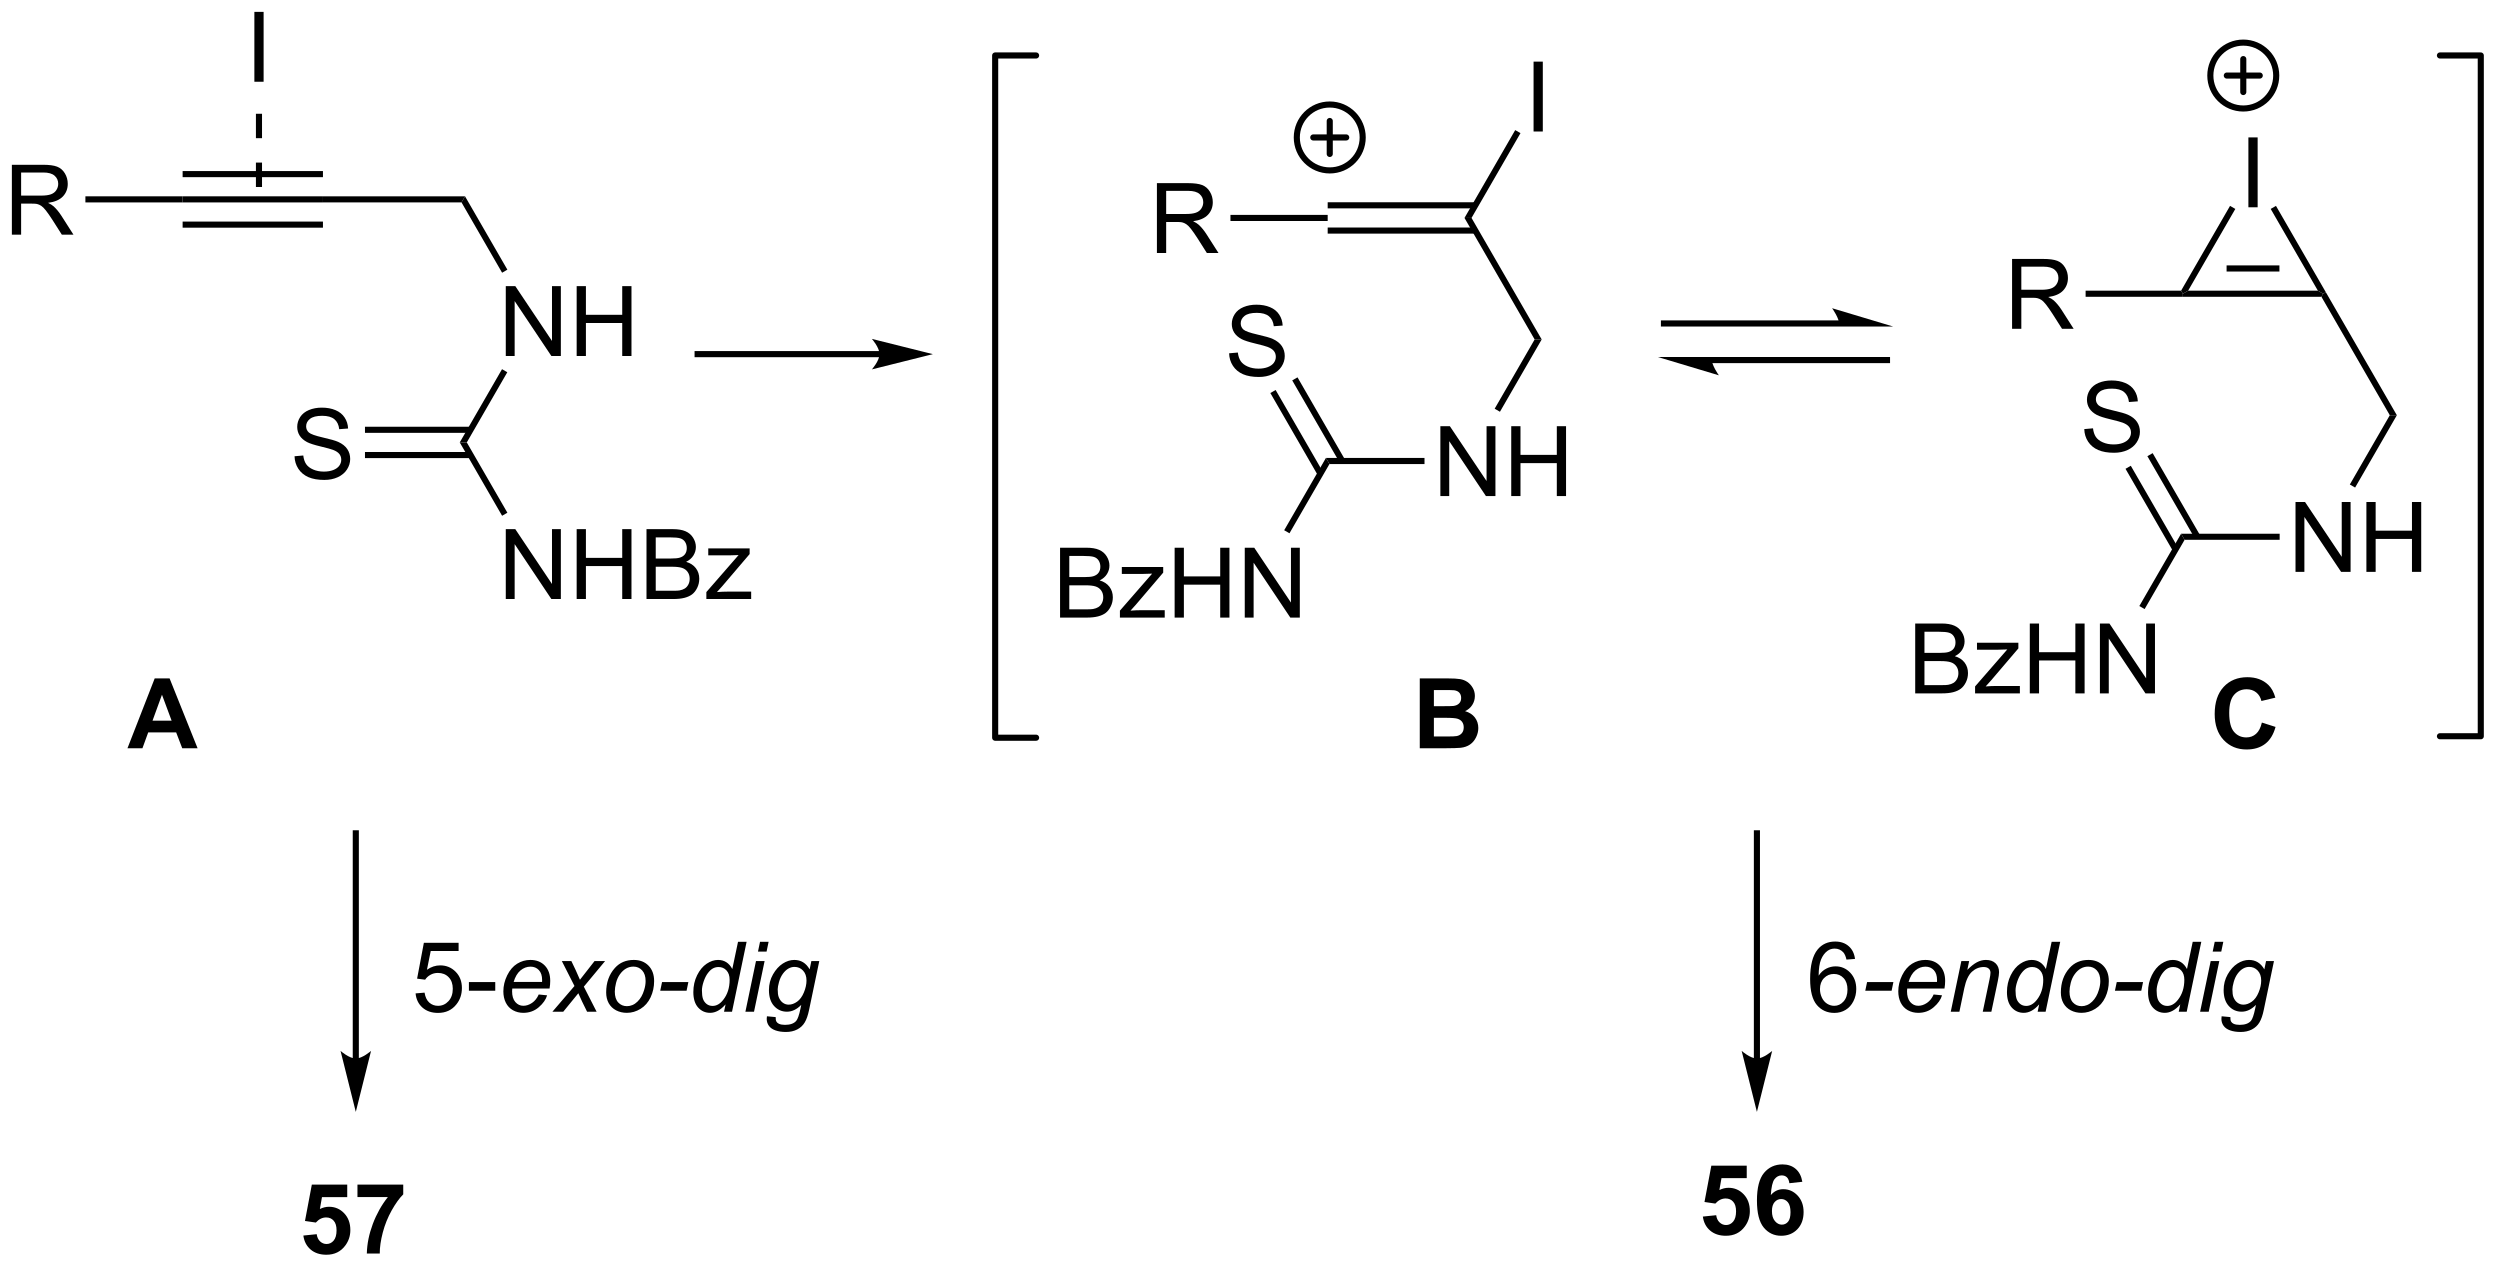 <?xml version="1.0" encoding="UTF-8"?>
<!DOCTYPE svg PUBLIC '-//W3C//DTD SVG 1.0//EN'
          'http://www.w3.org/TR/2001/REC-SVG-20010904/DTD/svg10.dtd'>
<svg stroke-dasharray="none" shape-rendering="auto" xmlns="http://www.w3.org/2000/svg" font-family="'Dialog'" text-rendering="auto" width="562" fill-opacity="1" color-interpolation="auto" color-rendering="auto" preserveAspectRatio="xMidYMid meet" font-size="12px" viewBox="0 0 562 285" fill="black" xmlns:xlink="http://www.w3.org/1999/xlink" stroke="black" image-rendering="auto" stroke-miterlimit="10" stroke-linecap="square" stroke-linejoin="miter" font-style="normal" stroke-width="1" height="285" stroke-dashoffset="0" font-weight="normal" stroke-opacity="1"
><!--Generated by the Batik Graphics2D SVG Generator--><defs id="genericDefs"
  /><g
  ><defs id="defs1"
    ><clipPath clipPathUnits="userSpaceOnUse" id="clipPath1"
      ><path d="M1.294 1.596 L211.676 1.596 L211.676 108.367 L1.294 108.367 L1.294 1.596 Z"
      /></clipPath
      ><clipPath clipPathUnits="userSpaceOnUse" id="clipPath2"
      ><path d="M-0.342 28.666 L-0.342 132.47 L204.191 132.47 L204.191 28.666 Z"
      /></clipPath
    ></defs
    ><g transform="scale(2.667,2.667) translate(-1.294,-1.596) matrix(1.029,0,0,1.029,1.646,-27.891)"
    ><path d="M0.63 47.88 L0.63 42.153 L3.169 42.153 Q3.935 42.153 4.333 42.307 Q4.732 42.461 4.969 42.851 Q5.208 43.242 5.208 43.716 Q5.208 44.325 4.812 44.745 Q4.419 45.161 3.594 45.273 Q3.896 45.419 4.052 45.56 Q4.383 45.864 4.68 46.32 L5.677 47.88 L4.724 47.88 L3.966 46.687 Q3.633 46.172 3.417 45.898 Q3.203 45.625 3.034 45.515 Q2.865 45.406 2.688 45.364 Q2.56 45.336 2.266 45.336 L1.388 45.336 L1.388 47.88 L0.63 47.88 ZM1.388 44.679 L3.016 44.679 Q3.537 44.679 3.828 44.573 Q4.122 44.466 4.273 44.229 Q4.427 43.992 4.427 43.716 Q4.427 43.31 4.13 43.049 Q3.836 42.786 3.2 42.786 L1.388 42.786 L1.388 44.679 Z" stroke="none" clip-path="url(#clipPath2)"
    /></g
    ><g transform="matrix(2.743,0,0,2.743,0.938,-78.63)"
    ><path d="M6.657 45.255 L6.657 44.755 L14.625 44.755 L14.625 45.255 Z" stroke="none" clip-path="url(#clipPath2)"
    /></g
    ><g transform="matrix(2.743,0,0,2.743,0.938,-78.63)"
    ><path d="M14.625 45.255 L14.625 44.755 L26.125 44.755 L26.125 45.255 ZM14.625 43.185 L26.125 43.185 L26.125 42.685 L14.625 42.685 ZM14.625 47.325 L26.125 47.325 L26.125 46.825 L14.625 46.825 Z" stroke="none" clip-path="url(#clipPath2)"
    /></g
    ><g transform="matrix(2.743,0,0,2.743,0.938,-78.63)"
    ><path d="M26.125 45.255 L26.125 44.755 L37.769 44.755 L37.481 45.255 Z" stroke="none" clip-path="url(#clipPath2)"
    /></g
    ><g transform="matrix(2.743,0,0,2.743,0.938,-78.63)"
    ><path d="M41.109 57.839 L41.109 52.113 L41.888 52.113 L44.896 56.608 L44.896 52.113 L45.622 52.113 L45.622 57.839 L44.844 57.839 L41.836 53.339 L41.836 57.839 L41.109 57.839 ZM46.918 57.839 L46.918 52.113 L47.676 52.113 L47.676 54.464 L50.652 54.464 L50.652 52.113 L51.41 52.113 L51.41 57.839 L50.652 57.839 L50.652 55.139 L47.676 55.139 L47.676 57.839 L46.918 57.839 Z" stroke="none" clip-path="url(#clipPath2)"
    /></g
    ><g transform="matrix(2.743,0,0,2.743,0.938,-78.63)"
    ><path d="M37.481 45.255 L37.769 44.755 L41.24 50.766 L40.807 51.016 Z" stroke="none" clip-path="url(#clipPath2)"
    /></g
    ><g transform="matrix(2.743,0,0,2.743,0.938,-78.63)"
    ><path d="M40.801 58.922 L41.234 59.172 L37.914 64.924 L37.336 64.924 Z" stroke="none" clip-path="url(#clipPath2)"
    /></g
    ><g transform="matrix(2.743,0,0,2.743,0.938,-78.63)"
    ><path d="M41.109 77.758 L41.109 72.031 L41.888 72.031 L44.896 76.526 L44.896 72.031 L45.622 72.031 L45.622 77.758 L44.844 77.758 L41.836 73.258 L41.836 77.758 L41.109 77.758 ZM46.918 77.758 L46.918 72.031 L47.676 72.031 L47.676 74.383 L50.652 74.383 L50.652 72.031 L51.41 72.031 L51.41 77.758 L50.652 77.758 L50.652 75.057 L47.676 75.057 L47.676 77.758 L46.918 77.758 ZM52.641 77.758 L52.641 72.031 L54.789 72.031 Q55.445 72.031 55.841 72.206 Q56.24 72.378 56.464 72.74 Q56.688 73.102 56.688 73.495 Q56.688 73.862 56.487 74.188 Q56.289 74.51 55.888 74.711 Q56.406 74.862 56.685 75.229 Q56.966 75.596 56.966 76.096 Q56.966 76.5 56.794 76.846 Q56.625 77.19 56.375 77.378 Q56.125 77.565 55.747 77.662 Q55.372 77.758 54.825 77.758 L52.641 77.758 ZM53.398 74.438 L54.638 74.438 Q55.141 74.438 55.359 74.37 Q55.648 74.284 55.794 74.086 Q55.943 73.885 55.943 73.586 Q55.943 73.3 55.805 73.083 Q55.669 72.867 55.414 72.787 Q55.161 72.706 54.544 72.706 L53.398 72.706 L53.398 74.438 ZM53.398 77.081 L54.825 77.081 Q55.193 77.081 55.341 77.055 Q55.602 77.008 55.776 76.898 Q55.953 76.789 56.065 76.581 Q56.18 76.37 56.18 76.096 Q56.18 75.776 56.016 75.542 Q55.852 75.305 55.56 75.208 Q55.271 75.112 54.724 75.112 L53.398 75.112 L53.398 77.081 ZM57.547 77.758 L57.547 77.188 L60.188 74.156 Q59.74 74.18 59.396 74.18 L57.703 74.18 L57.703 73.609 L61.094 73.609 L61.094 74.073 L58.849 76.706 L58.414 77.188 Q58.888 77.151 59.302 77.151 L61.219 77.151 L61.219 77.758 L57.547 77.758 Z" stroke="none" clip-path="url(#clipPath2)"
    /></g
    ><g transform="matrix(2.743,0,0,2.743,0.938,-78.63)"
    ><path d="M37.336 64.924 L37.914 64.924 L41.24 70.685 L40.807 70.935 Z" stroke="none" clip-path="url(#clipPath2)"
    /></g
    ><g transform="matrix(2.743,0,0,2.743,0.938,-78.63)"
    ><path d="M23.797 66.057 L24.513 65.995 Q24.562 66.425 24.747 66.701 Q24.935 66.977 25.326 67.146 Q25.716 67.315 26.203 67.315 Q26.638 67.315 26.969 67.188 Q27.302 67.057 27.463 66.834 Q27.625 66.609 27.625 66.344 Q27.625 66.073 27.469 65.873 Q27.312 65.672 26.953 65.534 Q26.724 65.445 25.935 65.255 Q25.146 65.065 24.828 64.899 Q24.419 64.682 24.216 64.365 Q24.016 64.047 24.016 63.651 Q24.016 63.219 24.26 62.841 Q24.508 62.464 24.979 62.268 Q25.453 62.073 26.031 62.073 Q26.669 62.073 27.154 62.279 Q27.641 62.484 27.901 62.883 Q28.164 63.281 28.185 63.784 L27.458 63.839 Q27.398 63.297 27.06 63.021 Q26.724 62.742 26.062 62.742 Q25.375 62.742 25.06 62.995 Q24.747 63.245 24.747 63.602 Q24.747 63.909 24.969 64.109 Q25.188 64.307 26.112 64.518 Q27.037 64.727 27.38 64.883 Q27.88 65.112 28.117 65.466 Q28.357 65.82 28.357 66.281 Q28.357 66.737 28.094 67.143 Q27.833 67.547 27.341 67.774 Q26.852 67.998 26.24 67.998 Q25.461 67.998 24.935 67.771 Q24.412 67.542 24.112 67.089 Q23.812 66.633 23.797 66.057 Z" stroke="none" clip-path="url(#clipPath2)"
    /></g
    ><g transform="matrix(2.743,0,0,2.743,0.938,-78.63)"
    ><path d="M38.223 63.639 L29.569 63.639 L29.569 64.139 L38.223 64.139 ZM38.223 65.709 L29.569 65.709 L29.569 66.209 L38.223 66.209 Z" stroke="none" clip-path="url(#clipPath2)"
    /></g
    ><g transform="matrix(2.743,0,0,2.743,0.938,-78.63)"
    ><path d="M94.472 49.402 L94.472 43.675 L97.012 43.675 Q97.777 43.675 98.176 43.829 Q98.574 43.983 98.811 44.373 Q99.051 44.764 99.051 45.238 Q99.051 45.847 98.655 46.267 Q98.262 46.683 97.436 46.795 Q97.738 46.941 97.894 47.082 Q98.225 47.386 98.522 47.842 L99.519 49.402 L98.566 49.402 L97.808 48.209 Q97.475 47.694 97.259 47.42 Q97.045 47.147 96.876 47.038 Q96.707 46.928 96.53 46.886 Q96.402 46.858 96.108 46.858 L95.23 46.858 L95.23 49.402 L94.472 49.402 ZM95.23 46.202 L96.858 46.202 Q97.379 46.202 97.67 46.095 Q97.965 45.988 98.116 45.751 Q98.269 45.514 98.269 45.238 Q98.269 44.832 97.972 44.571 Q97.678 44.308 97.043 44.308 L95.23 44.308 L95.23 46.202 Z" stroke="none" clip-path="url(#clipPath2)"
    /></g
    ><g transform="matrix(2.743,0,0,2.743,0.938,-78.63)"
    ><path d="M100.499 46.777 L100.499 46.277 L108.467 46.277 L108.467 46.777 Z" stroke="none" clip-path="url(#clipPath2)"
    /></g
    ><g transform="matrix(2.743,0,0,2.743,0.938,-78.63)"
    ><path d="M108.467 47.812 L120.565 47.812 L120.565 47.312 L108.467 47.312 ZM108.467 45.742 L120.565 45.742 L120.565 45.242 L108.467 45.242 Z" stroke="none" clip-path="url(#clipPath2)"
    /></g
    ><g transform="matrix(2.743,0,0,2.743,0.938,-78.63)"
    ><path d="M119.679 46.527 L120.256 46.527 L126.006 56.486 L125.429 56.486 Z" stroke="none" clip-path="url(#clipPath2)"
    /></g
    ><g transform="matrix(2.743,0,0,2.743,0.938,-78.63)"
    ><path d="M117.702 69.321 L117.702 63.594 L118.48 63.594 L121.488 68.089 L121.488 63.594 L122.215 63.594 L122.215 69.321 L121.436 69.321 L118.428 64.821 L118.428 69.321 L117.702 69.321 ZM123.51 69.321 L123.51 63.594 L124.268 63.594 L124.268 65.946 L127.245 65.946 L127.245 63.594 L128.002 63.594 L128.002 69.321 L127.245 69.321 L127.245 66.62 L124.268 66.62 L124.268 69.321 L123.51 69.321 Z" stroke="none" clip-path="url(#clipPath2)"
    /></g
    ><g transform="matrix(2.743,0,0,2.743,0.938,-78.63)"
    ><path d="M125.429 56.486 L126.006 56.486 L122.585 62.411 L122.152 62.161 Z" stroke="none" clip-path="url(#clipPath2)"
    /></g
    ><g transform="matrix(2.743,0,0,2.743,0.938,-78.63)"
    ><path d="M116.402 66.196 L116.402 66.696 L108.612 66.696 L108.323 66.196 Z" stroke="none" clip-path="url(#clipPath2)"
    /></g
    ><g transform="matrix(2.743,0,0,2.743,0.938,-78.63)"
    ><path d="M86.534 79.28 L86.534 73.553 L88.682 73.553 Q89.338 73.553 89.734 73.728 Q90.133 73.9 90.357 74.262 Q90.581 74.624 90.581 75.017 Q90.581 75.384 90.38 75.71 Q90.182 76.032 89.781 76.233 Q90.299 76.384 90.578 76.751 Q90.859 77.118 90.859 77.618 Q90.859 78.022 90.687 78.368 Q90.518 78.712 90.268 78.9 Q90.018 79.087 89.641 79.183 Q89.266 79.28 88.719 79.28 L86.534 79.28 ZM87.291 75.96 L88.531 75.96 Q89.034 75.96 89.252 75.892 Q89.541 75.806 89.687 75.608 Q89.836 75.407 89.836 75.108 Q89.836 74.822 89.698 74.605 Q89.562 74.389 89.307 74.308 Q89.055 74.228 88.437 74.228 L87.291 74.228 L87.291 75.96 ZM87.291 78.603 L88.719 78.603 Q89.086 78.603 89.234 78.577 Q89.495 78.53 89.669 78.421 Q89.846 78.311 89.958 78.103 Q90.073 77.892 90.073 77.618 Q90.073 77.298 89.909 77.064 Q89.745 76.827 89.453 76.73 Q89.164 76.634 88.617 76.634 L87.291 76.634 L87.291 78.603 ZM91.44 79.28 L91.44 78.71 L94.081 75.678 Q93.633 75.702 93.289 75.702 L91.596 75.702 L91.596 75.132 L94.987 75.132 L94.987 75.595 L92.742 78.228 L92.307 78.71 Q92.781 78.673 93.195 78.673 L95.112 78.673 L95.112 79.28 L91.44 79.28 ZM95.924 79.28 L95.924 73.553 L96.682 73.553 L96.682 75.905 L99.659 75.905 L99.659 73.553 L100.416 73.553 L100.416 79.28 L99.659 79.28 L99.659 76.579 L96.682 76.579 L96.682 79.28 L95.924 79.28 ZM101.671 79.28 L101.671 73.553 L102.449 73.553 L105.457 78.048 L105.457 73.553 L106.183 73.553 L106.183 79.28 L105.405 79.28 L102.397 74.78 L102.397 79.28 L101.671 79.28 Z" stroke="none" clip-path="url(#clipPath2)"
    /></g
    ><g transform="matrix(2.743,0,0,2.743,0.938,-78.63)"
    ><path d="M108.323 66.196 L108.612 66.696 L105.335 72.371 L104.902 72.121 Z" stroke="none" clip-path="url(#clipPath2)"
    /></g
    ><g transform="matrix(2.743,0,0,2.743,0.938,-78.63)"
    ><path d="M100.389 57.62 L101.105 57.558 Q101.155 57.987 101.34 58.263 Q101.527 58.539 101.918 58.709 Q102.308 58.878 102.795 58.878 Q103.23 58.878 103.561 58.75 Q103.894 58.62 104.056 58.396 Q104.217 58.172 104.217 57.907 Q104.217 57.636 104.061 57.435 Q103.905 57.235 103.545 57.097 Q103.316 57.008 102.527 56.818 Q101.738 56.628 101.42 56.461 Q101.012 56.245 100.808 55.927 Q100.608 55.61 100.608 55.214 Q100.608 54.782 100.853 54.404 Q101.1 54.026 101.572 53.831 Q102.045 53.636 102.624 53.636 Q103.262 53.636 103.746 53.842 Q104.233 54.047 104.493 54.446 Q104.756 54.844 104.777 55.347 L104.051 55.401 Q103.991 54.86 103.652 54.584 Q103.316 54.305 102.655 54.305 Q101.967 54.305 101.652 54.558 Q101.34 54.808 101.34 55.164 Q101.34 55.472 101.561 55.672 Q101.78 55.87 102.704 56.081 Q103.629 56.289 103.972 56.446 Q104.472 56.675 104.71 57.029 Q104.949 57.383 104.949 57.844 Q104.949 58.3 104.686 58.706 Q104.426 59.11 103.933 59.336 Q103.444 59.56 102.832 59.56 Q102.053 59.56 101.527 59.334 Q101.004 59.105 100.704 58.651 Q100.405 58.196 100.389 57.62 Z" stroke="none" clip-path="url(#clipPath2)"
    /></g
    ><g transform="matrix(2.743,0,0,2.743,0.938,-78.63)"
    ><path d="M109.879 66.321 L105.994 59.591 L105.561 59.841 L109.446 66.571 ZM108.086 67.356 L104.201 60.626 L103.768 60.876 L107.653 67.606 Z" stroke="none" clip-path="url(#clipPath2)"
    /></g
    ><g transform="matrix(2.743,0,0,2.743,0.938,-78.63)"
    ><path d="M125.34 39.443 L125.34 33.716 L126.097 33.716 L126.097 39.443 L125.34 39.443 Z" stroke="none" clip-path="url(#clipPath2)"
    /></g
    ><g transform="matrix(2.743,0,0,2.743,0.938,-78.63)"
    ><path d="M120.256 46.527 L119.679 46.527 L123.835 39.327 L124.268 39.577 Z" stroke="none" clip-path="url(#clipPath2)"
    /></g
    ><g stroke-width="0.5" transform="matrix(2.743,0,0,2.743,0.938,-78.63)" stroke-linejoin="round" stroke-linecap="round"
    ><path fill="none" d="M108.636 42.632 C107.145 42.632 105.936 41.423 105.936 39.931 C105.936 38.44 107.145 37.231 108.636 37.231 C110.128 37.231 111.336 38.44 111.336 39.931 C111.336 41.423 110.128 42.632 108.636 42.632 M107.286 39.931 L109.986 39.931 M108.636 38.581 L108.636 41.282" clip-path="url(#clipPath2)"
    /></g
    ><g transform="matrix(2.743,0,0,2.743,0.938,-78.63)"
    ><path d="M164.556 55.613 L164.556 49.887 L167.095 49.887 Q167.861 49.887 168.259 50.04 Q168.658 50.194 168.895 50.585 Q169.134 50.975 169.134 51.449 Q169.134 52.059 168.738 52.478 Q168.345 52.895 167.52 53.007 Q167.822 53.152 167.978 53.293 Q168.309 53.598 168.606 54.053 L169.603 55.613 L168.65 55.613 L167.892 54.421 Q167.559 53.905 167.343 53.632 Q167.129 53.358 166.96 53.249 Q166.791 53.139 166.613 53.098 Q166.486 53.069 166.192 53.069 L165.314 53.069 L165.314 55.613 L164.556 55.613 ZM165.314 52.413 L166.942 52.413 Q167.462 52.413 167.754 52.306 Q168.048 52.199 168.199 51.962 Q168.353 51.725 168.353 51.449 Q168.353 51.043 168.056 50.783 Q167.762 50.52 167.126 50.52 L165.314 50.52 L165.314 52.413 Z" stroke="none" clip-path="url(#clipPath2)"
    /></g
    ><g transform="matrix(2.743,0,0,2.743,0.938,-78.63)"
    ><path d="M170.583 52.988 L170.583 52.488 L178.407 52.488 L178.551 52.738 L178.551 52.988 Z" stroke="none" clip-path="url(#clipPath2)"
    /></g
    ><g transform="matrix(2.743,0,0,2.743,0.938,-78.63)"
    ><path d="M178.551 52.988 L178.551 52.738 L178.984 52.488 L189.618 52.488 L190.051 52.738 L189.907 52.988 ZM182.136 50.918 L186.466 50.918 L186.466 50.418 L182.136 50.418 Z" stroke="none" clip-path="url(#clipPath2)"
    /></g
    ><g transform="matrix(2.743,0,0,2.743,0.938,-78.63)"
    ><path d="M189.907 52.988 L190.051 52.738 L190.268 52.613 L196.09 62.697 L195.512 62.697 Z" stroke="none" clip-path="url(#clipPath2)"
    /></g
    ><g transform="matrix(2.743,0,0,2.743,0.938,-78.63)"
    ><path d="M187.785 75.532 L187.785 69.805 L188.564 69.805 L191.572 74.3 L191.572 69.805 L192.298 69.805 L192.298 75.532 L191.52 75.532 L188.512 71.032 L188.512 75.532 L187.785 75.532 ZM193.594 75.532 L193.594 69.805 L194.352 69.805 L194.352 72.157 L197.328 72.157 L197.328 69.805 L198.086 69.805 L198.086 75.532 L197.328 75.532 L197.328 72.831 L194.352 72.831 L194.352 75.532 L193.594 75.532 Z" stroke="none" clip-path="url(#clipPath2)"
    /></g
    ><g transform="matrix(2.743,0,0,2.743,0.938,-78.63)"
    ><path d="M195.512 62.697 L196.09 62.697 L192.669 68.623 L192.236 68.373 Z" stroke="none" clip-path="url(#clipPath2)"
    /></g
    ><g transform="matrix(2.743,0,0,2.743,0.938,-78.63)"
    ><path d="M186.485 72.407 L186.485 72.907 L178.695 72.907 L178.407 72.407 Z" stroke="none" clip-path="url(#clipPath2)"
    /></g
    ><g transform="matrix(2.743,0,0,2.743,0.938,-78.63)"
    ><path d="M156.617 85.491 L156.617 79.764 L158.766 79.764 Q159.422 79.764 159.818 79.939 Q160.216 80.111 160.44 80.473 Q160.664 80.835 160.664 81.228 Q160.664 81.595 160.464 81.921 Q160.266 82.244 159.865 82.444 Q160.383 82.595 160.662 82.962 Q160.943 83.33 160.943 83.83 Q160.943 84.233 160.771 84.58 Q160.602 84.923 160.352 85.111 Q160.102 85.298 159.724 85.395 Q159.349 85.491 158.802 85.491 L156.617 85.491 ZM157.375 82.171 L158.615 82.171 Q159.117 82.171 159.336 82.103 Q159.625 82.017 159.771 81.819 Q159.919 81.619 159.919 81.319 Q159.919 81.033 159.781 80.817 Q159.646 80.6 159.391 80.52 Q159.138 80.439 158.521 80.439 L157.375 80.439 L157.375 82.171 ZM157.375 84.814 L158.802 84.814 Q159.169 84.814 159.318 84.788 Q159.578 84.741 159.753 84.632 Q159.93 84.522 160.042 84.314 Q160.156 84.103 160.156 83.83 Q160.156 83.509 159.992 83.275 Q159.828 83.038 159.537 82.942 Q159.248 82.845 158.701 82.845 L157.375 82.845 L157.375 84.814 ZM161.524 85.491 L161.524 84.921 L164.164 81.889 Q163.716 81.913 163.373 81.913 L161.68 81.913 L161.68 81.343 L165.071 81.343 L165.071 81.806 L162.826 84.439 L162.391 84.921 Q162.865 84.884 163.279 84.884 L165.196 84.884 L165.196 85.491 L161.524 85.491 ZM166.008 85.491 L166.008 79.764 L166.766 79.764 L166.766 82.116 L169.742 82.116 L169.742 79.764 L170.5 79.764 L170.5 85.491 L169.742 85.491 L169.742 82.791 L166.766 82.791 L166.766 85.491 L166.008 85.491 ZM171.754 85.491 L171.754 79.764 L172.533 79.764 L175.541 84.259 L175.541 79.764 L176.267 79.764 L176.267 85.491 L175.488 85.491 L172.481 80.991 L172.481 85.491 L171.754 85.491 Z" stroke="none" clip-path="url(#clipPath2)"
    /></g
    ><g transform="matrix(2.743,0,0,2.743,0.938,-78.63)"
    ><path d="M178.407 72.407 L178.695 72.907 L175.419 78.582 L174.986 78.332 Z" stroke="none" clip-path="url(#clipPath2)"
    /></g
    ><g transform="matrix(2.743,0,0,2.743,0.938,-78.63)"
    ><path d="M170.473 63.831 L171.189 63.769 Q171.238 64.198 171.423 64.475 Q171.611 64.751 172.001 64.92 Q172.392 65.089 172.879 65.089 Q173.314 65.089 173.645 64.962 Q173.978 64.831 174.139 64.607 Q174.301 64.383 174.301 64.118 Q174.301 63.847 174.145 63.647 Q173.988 63.446 173.629 63.308 Q173.4 63.219 172.611 63.029 Q171.822 62.839 171.504 62.672 Q171.095 62.456 170.892 62.139 Q170.692 61.821 170.692 61.425 Q170.692 60.993 170.936 60.615 Q171.184 60.238 171.655 60.042 Q172.129 59.847 172.707 59.847 Q173.345 59.847 173.83 60.053 Q174.317 60.258 174.577 60.657 Q174.84 61.055 174.861 61.558 L174.134 61.613 Q174.074 61.071 173.736 60.795 Q173.4 60.516 172.738 60.516 Q172.051 60.516 171.736 60.769 Q171.423 61.019 171.423 61.376 Q171.423 61.683 171.645 61.883 Q171.863 62.081 172.788 62.292 Q173.712 62.501 174.056 62.657 Q174.556 62.886 174.793 63.24 Q175.033 63.594 175.033 64.055 Q175.033 64.511 174.77 64.917 Q174.509 65.321 174.017 65.547 Q173.528 65.772 172.916 65.772 Q172.137 65.772 171.611 65.545 Q171.087 65.316 170.788 64.863 Q170.488 64.407 170.473 63.831 Z" stroke="none" clip-path="url(#clipPath2)"
    /></g
    ><g transform="matrix(2.743,0,0,2.743,0.938,-78.63)"
    ><path d="M179.963 72.532 L176.077 65.802 L175.644 66.052 L179.53 72.782 ZM178.17 73.567 L174.285 66.837 L173.852 67.087 L177.737 73.817 Z" stroke="none" clip-path="url(#clipPath2)"
    /></g
    ><g transform="matrix(2.743,0,0,2.743,0.938,-78.63)"
    ><path d="M183.923 45.654 L183.923 39.927 L184.681 39.927 L184.681 45.654 L183.923 45.654 Z" stroke="none" clip-path="url(#clipPath2)"
    /></g
    ><g transform="matrix(2.743,0,0,2.743,0.938,-78.63)"
    ><path d="M190.268 52.613 L190.051 52.738 L189.618 52.488 L185.75 45.788 L186.183 45.538 Z" stroke="none" clip-path="url(#clipPath2)"
    /></g
    ><g transform="matrix(2.743,0,0,2.743,0.938,-78.63)"
    ><path d="M182.419 45.538 L182.852 45.788 L178.984 52.488 L178.551 52.738 L178.407 52.488 Z" stroke="none" clip-path="url(#clipPath2)"
    /></g
    ><g stroke-width="0.5" transform="matrix(2.743,0,0,2.743,0.938,-78.63)" stroke-linejoin="round" stroke-linecap="round"
    ><path fill="none" d="M183.504 37.558 C182.013 37.558 180.804 36.349 180.804 34.858 C180.804 33.367 182.013 32.158 183.504 32.158 C184.995 32.158 186.204 33.367 186.204 34.858 C186.204 36.349 184.995 37.558 183.504 37.558 M182.154 34.858 L184.854 34.858 M183.504 33.508 L183.504 36.208" clip-path="url(#clipPath2)"
    /></g
    ><g transform="matrix(2.743,0,0,2.743,0.938,-78.63)"
    ><path d="M150.43 54.924 L136.026 54.924 L135.776 54.924 L135.776 55.424 L136.026 55.424 L150.43 55.424 L150.68 55.424 L150.68 54.924 L150.43 54.924 ZM154.805 55.424 L149.805 53.924 C149.805 53.924 150.43 54.768 150.43 55.424 ZM154.305 57.924 L139.901 57.924 L139.651 57.924 L139.651 58.424 L139.901 58.424 L154.305 58.424 L154.555 58.424 L154.555 57.924 L154.305 57.924 ZM135.526 57.924 L140.526 59.424 C140.526 59.424 139.901 58.58 139.901 57.924 Z" stroke="none" clip-path="url(#clipPath2)"
    /></g
    ><g stroke-width="0.5" transform="matrix(2.743,0,0,2.743,0.938,-78.63)" stroke-linejoin="round" stroke-linecap="round"
    ><path fill="none" d="M84.57 33.212 L81.216 33.212 L81.216 89.125 L84.57 89.125" clip-path="url(#clipPath2)"
    /></g
    ><g stroke-width="0.5" transform="matrix(2.743,0,0,2.743,0.938,-78.63)" stroke-linejoin="round" stroke-linecap="round"
    ><path fill="none" d="M199.621 89.004 L202.968 89.004 L202.968 33.212 L199.621 33.212" clip-path="url(#clipPath2)"
    /></g
    ><g transform="matrix(2.743,0,0,2.743,0.938,-78.63)"
    ><path d="M71.736 57.439 L56.831 57.439 L56.581 57.439 L56.581 57.939 L56.831 57.939 L71.736 57.939 L71.986 57.939 L71.986 57.439 L71.736 57.439 ZM76.111 57.689 L71.111 56.439 C71.111 56.439 71.736 57.142 71.736 57.689 C71.736 58.236 71.111 58.939 71.111 58.939 Z" stroke="none" clip-path="url(#clipPath2)"
    /></g
    ><g transform="matrix(2.743,0,0,2.743,0.938,-78.63)"
    ><path d="M20.505 35.365 L20.505 29.639 L21.262 29.639 L21.262 35.365 L20.505 35.365 Z" stroke="none" clip-path="url(#clipPath2)"
    /></g
    ><g transform="matrix(2.743,0,0,2.743,0.938,-78.63)"
    ><path d="M21.132 43.99 L21.132 41.99 L20.632 41.99 L20.632 43.99 ZM21.132 39.99 L21.132 37.99 L20.632 37.99 L20.632 39.99 Z" stroke="none" clip-path="url(#clipPath2)"
    /></g
    ><g transform="matrix(2.743,0,0,2.743,0.938,-78.63)"
    ><path d="M15.852 89.99 L14.594 89.99 L14.094 88.688 L11.805 88.688 L11.331 89.99 L10.104 89.99 L12.336 84.264 L13.557 84.264 L15.852 89.99 ZM13.722 87.725 L12.932 85.6 L12.159 87.725 L13.722 87.725 Z" stroke="none" clip-path="url(#clipPath2)"
    /></g
    ><g transform="matrix(2.743,0,0,2.743,0.938,-78.63)"
    ><path d="M116.014 84.264 L118.303 84.264 Q118.983 84.264 119.316 84.321 Q119.652 84.376 119.915 84.555 Q120.178 84.735 120.353 85.035 Q120.53 85.334 120.53 85.704 Q120.53 86.108 120.314 86.443 Q120.098 86.779 119.725 86.946 Q120.249 87.1 120.53 87.467 Q120.811 87.834 120.811 88.329 Q120.811 88.719 120.629 89.089 Q120.449 89.459 120.134 89.68 Q119.819 89.899 119.358 89.951 Q119.069 89.983 117.965 89.99 L116.014 89.99 L116.014 84.264 ZM117.171 85.217 L117.171 86.54 L117.928 86.54 Q118.605 86.54 118.769 86.522 Q119.066 86.485 119.236 86.316 Q119.405 86.147 119.405 85.868 Q119.405 85.602 119.259 85.438 Q119.113 85.272 118.824 85.235 Q118.652 85.217 117.835 85.217 L117.171 85.217 ZM117.171 87.493 L117.171 89.024 L118.241 89.024 Q118.866 89.024 119.035 88.99 Q119.293 88.943 119.454 88.761 Q119.616 88.579 119.616 88.274 Q119.616 88.016 119.491 87.837 Q119.366 87.657 119.129 87.576 Q118.894 87.493 118.105 87.493 L117.171 87.493 Z" stroke="none" clip-path="url(#clipPath2)"
    /></g
    ><g transform="matrix(2.743,0,0,2.743,0.938,-78.63)"
    ><path d="M185.029 87.883 L186.149 88.24 Q185.891 89.178 185.292 89.633 Q184.693 90.089 183.771 90.089 Q182.63 90.089 181.896 89.311 Q181.161 88.529 181.161 87.178 Q181.161 85.748 181.899 84.957 Q182.638 84.165 183.841 84.165 Q184.891 84.165 185.547 84.787 Q185.938 85.154 186.133 85.842 L184.99 86.115 Q184.888 85.67 184.565 85.412 Q184.242 85.154 183.781 85.154 Q183.146 85.154 182.747 85.613 Q182.352 86.068 182.352 87.092 Q182.352 88.178 182.742 88.639 Q183.133 89.1 183.758 89.1 Q184.219 89.1 184.549 88.808 Q184.883 88.514 185.029 87.883 Z" stroke="none" clip-path="url(#clipPath2)"
    /></g
    ><g transform="matrix(2.743,0,0,2.743,0.938,-78.63)"
    ><path d="M24.519 129.924 L25.613 129.812 Q25.66 130.182 25.889 130.401 Q26.12 130.617 26.42 130.617 Q26.764 130.617 27.001 130.339 Q27.24 130.057 27.24 129.495 Q27.24 128.969 27.003 128.706 Q26.769 128.44 26.389 128.44 Q25.917 128.44 25.542 128.859 L24.652 128.729 L25.214 125.75 L28.115 125.75 L28.115 126.776 L26.045 126.776 L25.873 127.75 Q26.24 127.565 26.623 127.565 Q27.355 127.565 27.863 128.096 Q28.37 128.628 28.37 129.476 Q28.37 130.182 27.959 130.737 Q27.402 131.497 26.41 131.497 Q25.615 131.497 25.115 131.07 Q24.615 130.643 24.519 129.924 ZM28.953 126.768 L28.953 125.75 L32.705 125.75 L32.705 126.547 Q32.242 127.003 31.76 127.859 Q31.281 128.714 31.028 129.677 Q30.776 130.641 30.781 131.398 L29.721 131.398 Q29.749 130.211 30.21 128.976 Q30.674 127.742 31.447 126.768 L28.953 126.768 Z" stroke="none" clip-path="url(#clipPath2)"
    /></g
    ><g transform="matrix(2.743,0,0,2.743,0.938,-78.63)"
    ><path d="M139.214 128.369 L140.308 128.257 Q140.354 128.627 140.584 128.846 Q140.815 129.062 141.115 129.062 Q141.459 129.062 141.696 128.783 Q141.935 128.502 141.935 127.94 Q141.935 127.413 141.698 127.15 Q141.464 126.885 141.084 126.885 Q140.612 126.885 140.237 127.304 L139.347 127.174 L139.909 124.195 L142.81 124.195 L142.81 125.221 L140.74 125.221 L140.568 126.195 Q140.935 126.01 141.318 126.01 Q142.05 126.01 142.558 126.541 Q143.065 127.072 143.065 127.921 Q143.065 128.627 142.654 129.182 Q142.097 129.942 141.104 129.942 Q140.31 129.942 139.81 129.515 Q139.31 129.088 139.214 128.369 ZM147.366 125.518 L146.304 125.635 Q146.264 125.307 146.101 125.15 Q145.936 124.994 145.673 124.994 Q145.327 124.994 145.085 125.307 Q144.845 125.619 144.783 126.609 Q145.194 126.124 145.804 126.124 Q146.491 126.124 146.981 126.648 Q147.47 127.171 147.47 127.999 Q147.47 128.877 146.955 129.411 Q146.439 129.942 145.632 129.942 Q144.764 129.942 144.205 129.268 Q143.647 128.593 143.647 127.057 Q143.647 125.484 144.228 124.788 Q144.811 124.093 145.741 124.093 Q146.392 124.093 146.819 124.458 Q147.249 124.822 147.366 125.518 ZM144.876 127.913 Q144.876 128.447 145.121 128.739 Q145.369 129.031 145.686 129.031 Q145.991 129.031 146.194 128.794 Q146.397 128.554 146.397 128.01 Q146.397 127.453 146.179 127.192 Q145.96 126.932 145.632 126.932 Q145.314 126.932 145.095 127.182 Q144.876 127.429 144.876 127.913 Z" stroke="none" clip-path="url(#clipPath2)"
    /></g
    ><g transform="matrix(2.743,0,0,2.743,0.938,-78.63)"
    ><path d="M33.716 110.079 L34.453 110.016 Q34.536 110.555 34.833 110.826 Q35.133 111.097 35.555 111.097 Q36.062 111.097 36.414 110.714 Q36.766 110.331 36.766 109.698 Q36.766 109.097 36.427 108.751 Q36.091 108.401 35.544 108.401 Q35.203 108.401 34.93 108.558 Q34.656 108.711 34.5 108.956 L33.841 108.87 L34.396 105.93 L37.242 105.93 L37.242 106.602 L34.958 106.602 L34.648 108.141 Q35.164 107.782 35.732 107.782 Q36.482 107.782 36.997 108.303 Q37.513 108.821 37.513 109.636 Q37.513 110.415 37.06 110.98 Q36.508 111.678 35.555 111.678 Q34.773 111.678 34.279 111.24 Q33.786 110.8 33.716 110.079 ZM38.087 109.86 L38.087 109.151 L40.246 109.151 L40.246 109.86 L38.087 109.86 Z" stroke="none" clip-path="url(#clipPath2)"
    /></g
    ><g transform="matrix(2.743,0,0,2.743,0.938,-78.63)"
    ><path d="M43.809 110.167 L44.496 110.237 Q44.348 110.751 43.814 111.211 Q43.282 111.672 42.543 111.672 Q42.082 111.672 41.697 111.459 Q41.314 111.245 41.111 110.839 Q40.91 110.433 40.91 109.915 Q40.91 109.235 41.225 108.597 Q41.54 107.956 42.04 107.646 Q42.54 107.336 43.121 107.336 Q43.863 107.336 44.306 107.797 Q44.751 108.258 44.751 109.055 Q44.751 109.36 44.697 109.68 L41.642 109.68 Q41.626 109.8 41.626 109.899 Q41.626 110.48 41.892 110.787 Q42.16 111.094 42.548 111.094 Q42.91 111.094 43.262 110.857 Q43.613 110.618 43.809 110.167 ZM41.754 109.141 L44.082 109.141 Q44.087 109.032 44.087 108.985 Q44.087 108.454 43.822 108.17 Q43.556 107.886 43.137 107.886 Q42.684 107.886 42.311 108.198 Q41.939 108.511 41.754 109.141 ZM44.932 111.579 L46.739 109.472 L45.703 107.43 L46.484 107.43 L46.836 108.167 Q47.031 108.581 47.187 108.961 L48.383 107.43 L49.247 107.43 L47.505 109.526 L48.552 111.579 L47.771 111.579 L47.357 110.735 Q47.224 110.464 47.055 110.066 L45.82 111.579 L44.932 111.579 ZM49.336 110.003 Q49.336 108.79 50.052 107.993 Q50.641 107.336 51.599 107.336 Q52.349 107.336 52.807 107.805 Q53.266 108.274 53.266 109.071 Q53.266 109.784 52.977 110.401 Q52.687 111.016 52.154 111.344 Q51.622 111.672 51.031 111.672 Q50.547 111.672 50.151 111.467 Q49.755 111.258 49.544 110.881 Q49.336 110.501 49.336 110.003 ZM50.044 109.933 Q50.044 110.519 50.325 110.823 Q50.607 111.126 51.039 111.126 Q51.266 111.126 51.487 111.034 Q51.711 110.941 51.901 110.753 Q52.094 110.566 52.229 110.326 Q52.364 110.086 52.445 109.808 Q52.568 109.422 52.568 109.066 Q52.568 108.503 52.284 108.193 Q52 107.883 51.57 107.883 Q51.239 107.883 50.966 108.042 Q50.693 108.198 50.471 108.503 Q50.25 108.808 50.146 109.214 Q50.044 109.618 50.044 109.933 ZM53.767 109.86 L53.915 109.151 L56.072 109.151 L55.926 109.86 L53.767 109.86 ZM59.121 110.977 Q58.517 111.672 57.855 111.672 Q57.267 111.672 56.874 111.237 Q56.48 110.8 56.48 109.972 Q56.48 109.214 56.79 108.589 Q57.103 107.961 57.569 107.649 Q58.035 107.336 58.504 107.336 Q59.277 107.336 59.673 108.081 L60.142 105.852 L60.845 105.852 L59.65 111.579 L58.996 111.579 L59.121 110.977 ZM57.184 109.839 Q57.184 110.274 57.269 110.524 Q57.355 110.774 57.561 110.941 Q57.769 111.105 58.059 111.105 Q58.54 111.105 58.931 110.605 Q59.454 109.941 59.454 108.964 Q59.454 108.472 59.197 108.196 Q58.939 107.917 58.548 107.917 Q58.293 107.917 58.084 108.032 Q57.876 108.144 57.67 108.417 Q57.465 108.688 57.324 109.107 Q57.184 109.524 57.184 109.839 ZM61.779 106.651 L61.945 105.852 L62.648 105.852 L62.482 106.651 L61.779 106.651 ZM60.747 111.579 L61.614 107.43 L62.32 107.43 L61.453 111.579 L60.747 111.579 ZM62.512 111.954 L63.228 112.021 Q63.22 112.263 63.285 112.383 Q63.353 112.506 63.496 112.571 Q63.689 112.657 63.993 112.657 Q64.634 112.657 64.915 112.326 Q65.098 112.102 65.254 111.355 L65.324 111.019 Q64.775 111.579 64.152 111.579 Q63.525 111.579 63.1 111.115 Q62.676 110.651 62.676 109.805 Q62.676 109.105 63.009 108.519 Q63.345 107.933 63.806 107.636 Q64.267 107.336 64.754 107.336 Q65.572 107.336 66.012 108.11 L66.152 107.43 L66.801 107.43 L65.965 111.433 Q65.829 112.094 65.605 112.464 Q65.384 112.834 64.986 113.037 Q64.59 113.24 64.072 113.24 Q63.572 113.24 63.209 113.11 Q62.848 112.982 62.67 112.732 Q62.493 112.485 62.493 112.165 Q62.493 112.068 62.512 111.954 ZM63.394 109.743 Q63.394 110.167 63.478 110.383 Q63.595 110.683 63.811 110.842 Q64.027 111.001 64.293 111.001 Q64.642 111.001 64.986 110.756 Q65.329 110.511 65.54 110.001 Q65.754 109.487 65.754 109.024 Q65.754 108.511 65.47 108.209 Q65.189 107.907 64.769 107.907 Q64.512 107.907 64.269 108.045 Q64.027 108.183 63.819 108.467 Q63.611 108.751 63.501 109.146 Q63.394 109.54 63.394 109.743 Z" stroke="none" clip-path="url(#clipPath2)"
    /></g
    ><g transform="matrix(2.743,0,0,2.743,0.938,-78.63)"
    ><path d="M151.684 107.253 L150.984 107.308 Q150.89 106.894 150.718 106.706 Q150.434 106.407 150.015 106.407 Q149.679 106.407 149.427 106.594 Q149.093 106.836 148.9 107.303 Q148.71 107.766 148.703 108.626 Q148.958 108.237 149.325 108.05 Q149.692 107.862 150.093 107.862 Q150.796 107.862 151.291 108.381 Q151.786 108.899 151.786 109.719 Q151.786 110.258 151.552 110.722 Q151.32 111.183 150.913 111.43 Q150.507 111.678 149.992 111.678 Q149.114 111.678 148.559 111.032 Q148.005 110.383 148.005 108.899 Q148.005 107.237 148.617 106.485 Q149.153 105.829 150.059 105.829 Q150.734 105.829 151.166 106.209 Q151.598 106.586 151.684 107.253 ZM148.812 109.722 Q148.812 110.086 148.966 110.42 Q149.122 110.751 149.398 110.925 Q149.677 111.097 149.981 111.097 Q150.427 111.097 150.747 110.737 Q151.067 110.378 151.067 109.761 Q151.067 109.167 150.75 108.826 Q150.434 108.485 149.953 108.485 Q149.476 108.485 149.143 108.826 Q148.812 109.167 148.812 109.722 Z" stroke="none" clip-path="url(#clipPath2)"
    /></g
    ><g transform="matrix(2.743,0,0,2.743,0.938,-78.63)"
    ><path d="M152.524 109.86 L152.673 109.151 L154.829 109.151 L154.683 109.86 L152.524 109.86 ZM158.128 110.167 L158.816 110.237 Q158.667 110.751 158.134 111.211 Q157.602 111.672 156.863 111.672 Q156.402 111.672 156.016 111.459 Q155.634 111.245 155.43 110.839 Q155.23 110.433 155.23 109.915 Q155.23 109.235 155.545 108.597 Q155.86 107.956 156.36 107.646 Q156.86 107.336 157.441 107.336 Q158.183 107.336 158.626 107.797 Q159.071 108.258 159.071 109.055 Q159.071 109.36 159.016 109.68 L155.962 109.68 Q155.946 109.8 155.946 109.899 Q155.946 110.48 156.212 110.787 Q156.48 111.094 156.868 111.094 Q157.23 111.094 157.582 110.857 Q157.933 110.618 158.128 110.167 ZM156.074 109.141 L158.402 109.141 Q158.407 109.032 158.407 108.985 Q158.407 108.454 158.141 108.17 Q157.876 107.886 157.457 107.886 Q157.003 107.886 156.631 108.198 Q156.259 108.511 156.074 109.141 ZM159.531 111.579 L160.398 107.43 L161.038 107.43 L160.887 108.151 Q161.304 107.727 161.666 107.532 Q162.031 107.336 162.411 107.336 Q162.913 107.336 163.2 107.61 Q163.489 107.883 163.489 108.339 Q163.489 108.571 163.387 109.066 L162.859 111.579 L162.153 111.579 L162.703 108.948 Q162.786 108.566 162.786 108.383 Q162.786 108.175 162.643 108.047 Q162.5 107.917 162.231 107.917 Q161.687 107.917 161.262 108.308 Q160.841 108.698 160.64 109.649 L160.239 111.579 L159.531 111.579 ZM166.777 110.977 Q166.173 111.672 165.511 111.672 Q164.923 111.672 164.529 111.237 Q164.136 110.8 164.136 109.972 Q164.136 109.214 164.446 108.589 Q164.759 107.961 165.225 107.649 Q165.691 107.336 166.16 107.336 Q166.933 107.336 167.329 108.081 L167.798 105.852 L168.501 105.852 L167.305 111.579 L166.652 111.579 L166.777 110.977 ZM164.839 109.839 Q164.839 110.274 164.925 110.524 Q165.011 110.774 165.217 110.941 Q165.425 111.105 165.714 111.105 Q166.196 111.105 166.587 110.605 Q167.11 109.941 167.11 108.964 Q167.11 108.472 166.852 108.196 Q166.595 107.917 166.204 107.917 Q165.949 107.917 165.74 108.032 Q165.532 108.144 165.326 108.417 Q165.12 108.688 164.98 109.107 Q164.839 109.524 164.839 109.839 ZM168.554 110.003 Q168.554 108.79 169.27 107.993 Q169.859 107.336 170.817 107.336 Q171.567 107.336 172.025 107.805 Q172.484 108.274 172.484 109.071 Q172.484 109.784 172.195 110.401 Q171.906 111.016 171.372 111.344 Q170.841 111.672 170.25 111.672 Q169.765 111.672 169.369 111.467 Q168.973 111.258 168.762 110.881 Q168.554 110.501 168.554 110.003 ZM169.262 109.933 Q169.262 110.519 169.544 110.823 Q169.825 111.126 170.257 111.126 Q170.484 111.126 170.705 111.034 Q170.929 110.941 171.119 110.753 Q171.312 110.566 171.447 110.326 Q171.583 110.086 171.663 109.808 Q171.786 109.422 171.786 109.066 Q171.786 108.503 171.502 108.193 Q171.218 107.883 170.788 107.883 Q170.458 107.883 170.184 108.042 Q169.911 108.198 169.69 108.503 Q169.468 108.808 169.364 109.214 Q169.262 109.618 169.262 109.933 ZM172.985 109.86 L173.134 109.151 L175.29 109.151 L175.144 109.86 L172.985 109.86 ZM178.339 110.977 Q177.735 111.672 177.074 111.672 Q176.485 111.672 176.092 111.237 Q175.699 110.8 175.699 109.972 Q175.699 109.214 176.009 108.589 Q176.321 107.961 176.787 107.649 Q177.253 107.336 177.722 107.336 Q178.495 107.336 178.891 108.081 L179.36 105.852 L180.063 105.852 L178.868 111.579 L178.214 111.579 L178.339 110.977 ZM176.402 109.839 Q176.402 110.274 176.488 110.524 Q176.574 110.774 176.779 110.941 Q176.988 111.105 177.277 111.105 Q177.759 111.105 178.149 110.605 Q178.673 109.941 178.673 108.964 Q178.673 108.472 178.415 108.196 Q178.157 107.917 177.766 107.917 Q177.511 107.917 177.303 108.032 Q177.095 108.144 176.889 108.417 Q176.683 108.688 176.542 109.107 Q176.402 109.524 176.402 109.839 ZM180.997 106.651 L181.163 105.852 L181.867 105.852 L181.7 106.651 L180.997 106.651 ZM179.966 111.579 L180.833 107.43 L181.538 107.43 L180.671 111.579 L179.966 111.579 ZM181.73 111.954 L182.446 112.021 Q182.438 112.263 182.503 112.383 Q182.571 112.506 182.714 112.571 Q182.907 112.657 183.212 112.657 Q183.852 112.657 184.134 112.326 Q184.316 112.102 184.472 111.355 L184.542 111.019 Q183.993 111.579 183.37 111.579 Q182.743 111.579 182.319 111.115 Q181.894 110.651 181.894 109.805 Q181.894 109.105 182.227 108.519 Q182.563 107.933 183.024 107.636 Q183.485 107.336 183.972 107.336 Q184.79 107.336 185.23 108.11 L185.37 107.43 L186.019 107.43 L185.183 111.433 Q185.048 112.094 184.824 112.464 Q184.602 112.834 184.204 113.037 Q183.808 113.24 183.29 113.24 Q182.79 113.24 182.428 113.11 Q182.066 112.982 181.889 112.732 Q181.712 112.485 181.712 112.165 Q181.712 112.068 181.73 111.954 ZM182.613 109.743 Q182.613 110.167 182.696 110.383 Q182.813 110.683 183.029 110.842 Q183.245 111.001 183.511 111.001 Q183.86 111.001 184.204 110.756 Q184.548 110.511 184.759 110.001 Q184.972 109.487 184.972 109.024 Q184.972 108.511 184.688 108.209 Q184.407 107.907 183.988 107.907 Q183.73 107.907 183.488 108.045 Q183.245 108.183 183.037 108.467 Q182.829 108.751 182.72 109.146 Q182.613 109.54 182.613 109.743 Z" stroke="none" clip-path="url(#clipPath2)"
    /></g
    ><g transform="matrix(2.743,0,0,2.743,0.938,-78.63)"
    ><path d="M29.067 115.415 L29.067 96.959 L29.067 96.709 L28.567 96.709 L28.567 96.959 L28.567 115.415 L28.567 115.665 L29.067 115.665 L29.067 115.415 ZM28.817 119.79 L30.067 114.79 C30.067 114.79 29.363 115.415 28.817 115.415 C28.27 115.415 27.567 114.79 27.567 114.79 Z" stroke="none" clip-path="url(#clipPath2)"
    /></g
    ><g transform="matrix(2.743,0,0,2.743,0.938,-78.63)"
    ><path d="M143.894 115.415 L143.894 96.959 L143.894 96.709 L143.394 96.709 L143.394 96.959 L143.394 115.415 L143.394 115.665 L143.894 115.665 L143.894 115.415 ZM143.644 119.79 L144.894 114.79 C144.894 114.79 144.191 115.415 143.644 115.415 C143.097 115.415 142.394 114.79 142.394 114.79 Z" stroke="none" clip-path="url(#clipPath2)"
    /></g
  ></g
></svg
>
